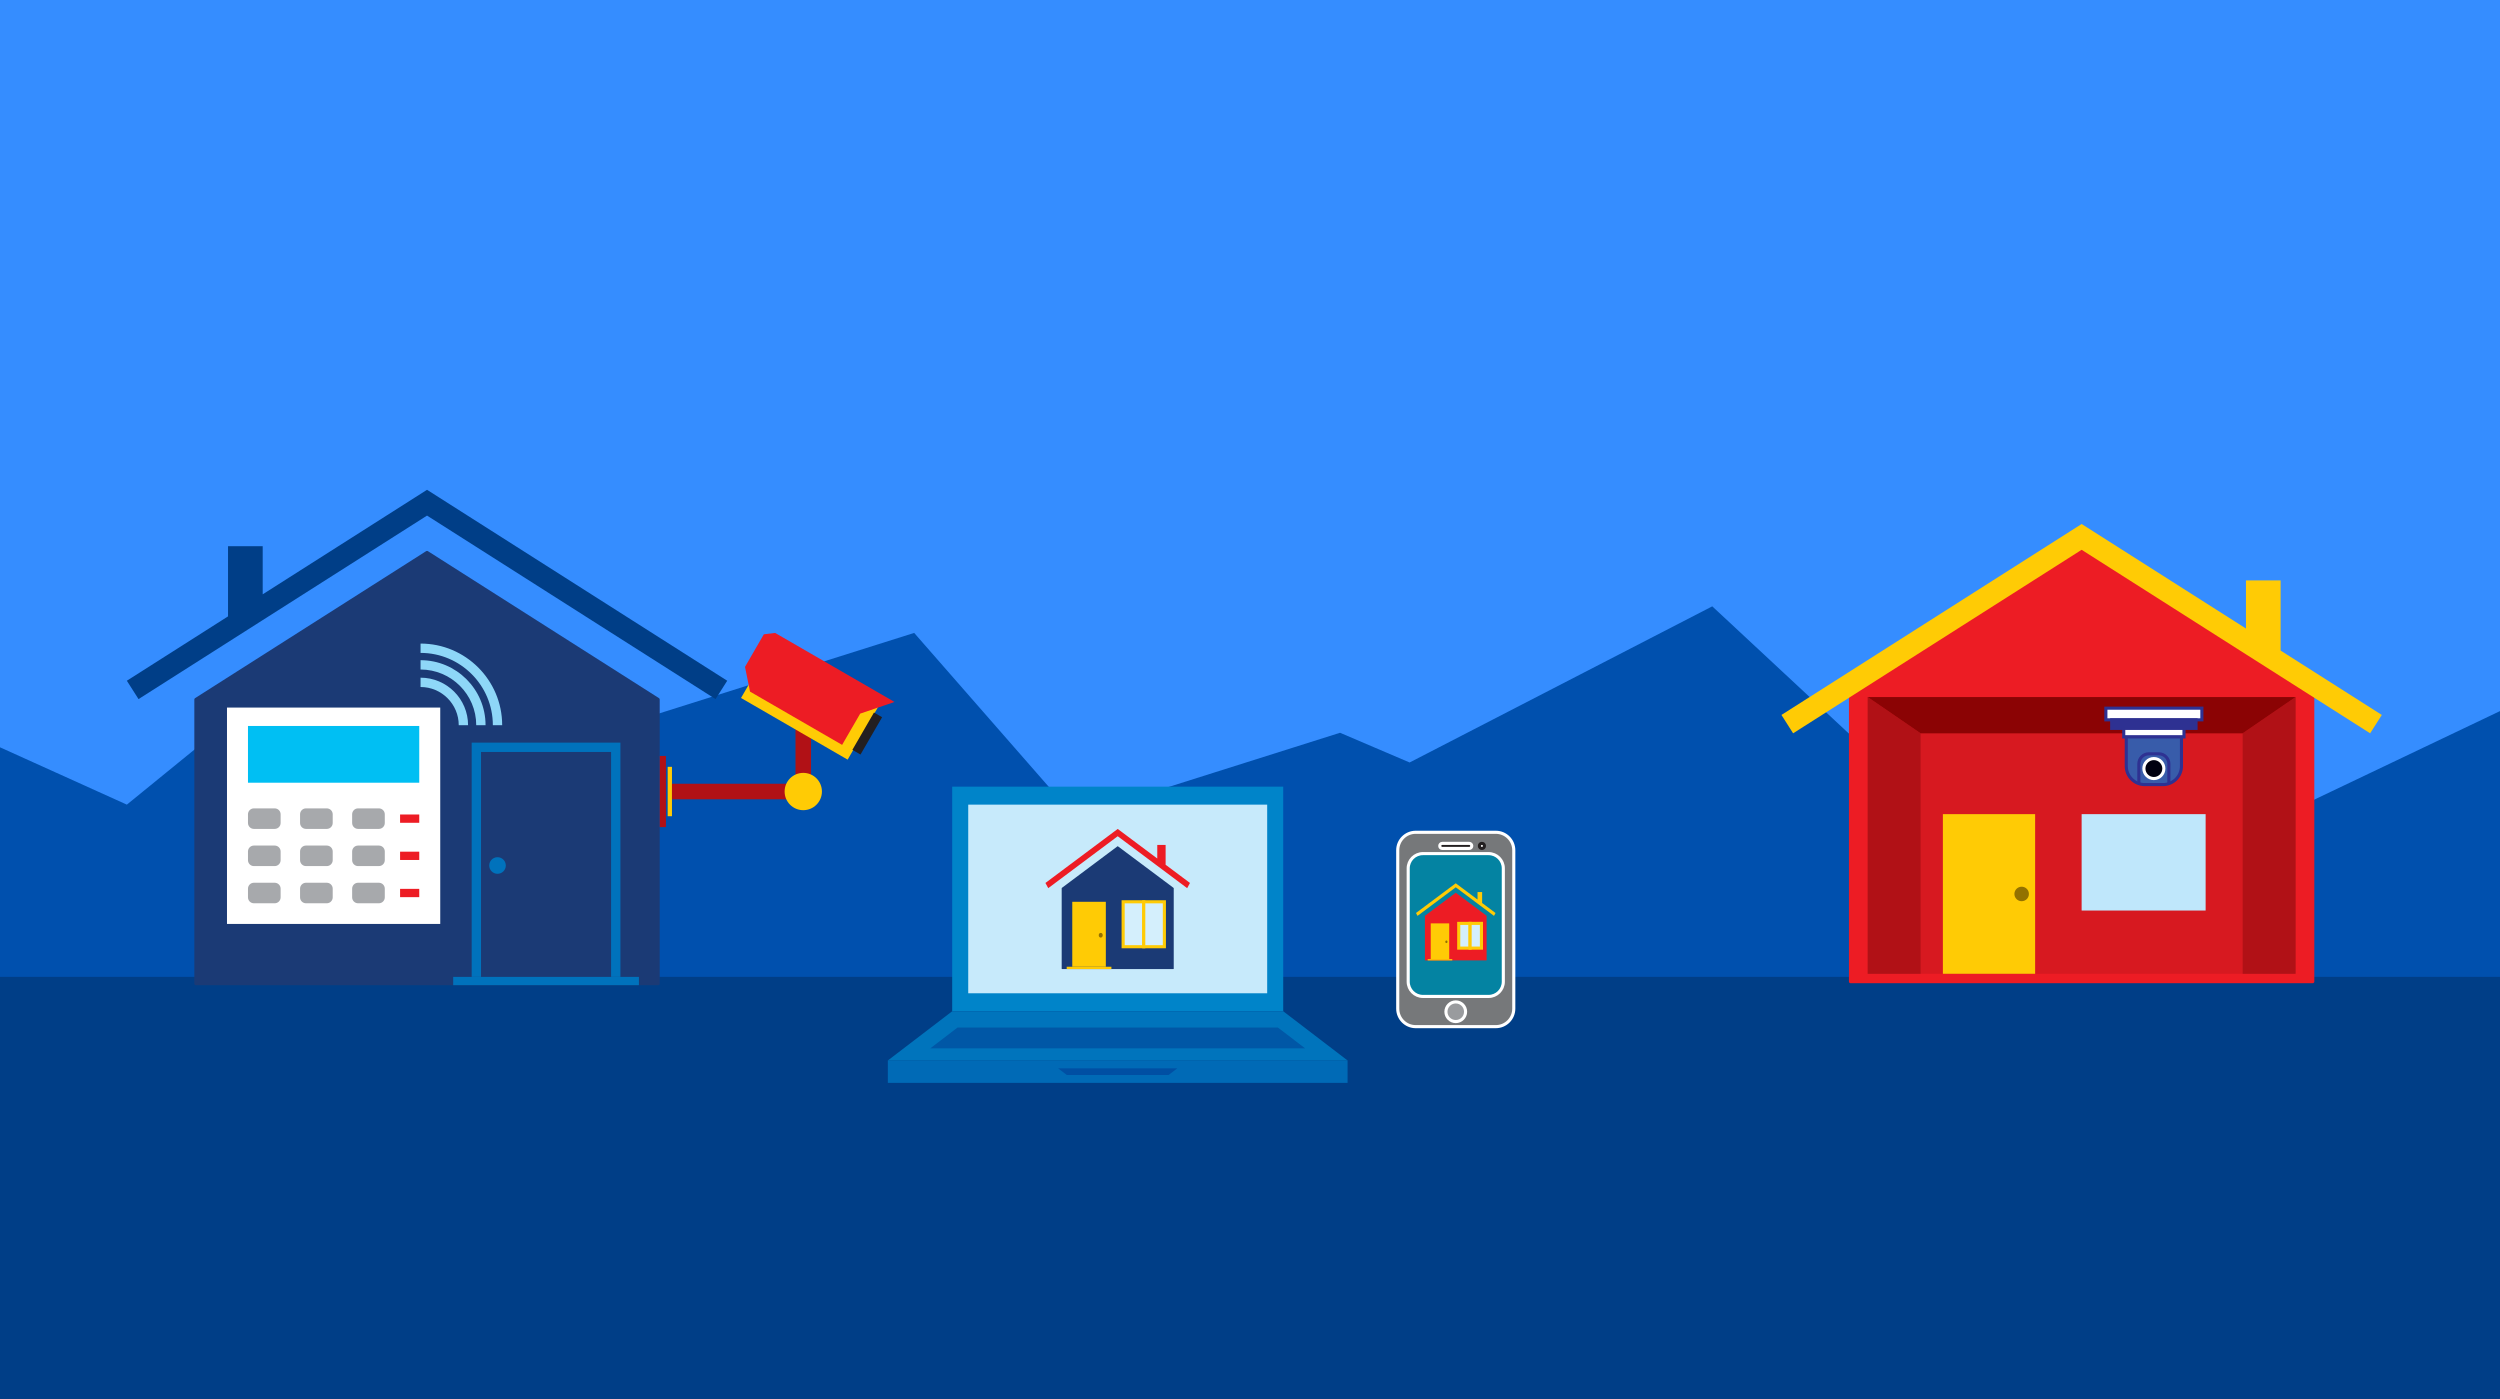 <?xml version="1.0" encoding="utf-8"?>
<!-- Generator: Adobe Illustrator 16.0.0, SVG Export Plug-In . SVG Version: 6.00 Build 0)  -->
<!DOCTYPE svg PUBLIC "-//W3C//DTD SVG 1.1//EN" "http://www.w3.org/Graphics/SVG/1.1/DTD/svg11.dtd">
<svg version="1.1" xmlns="http://www.w3.org/2000/svg" xmlns:xlink="http://www.w3.org/1999/xlink" x="0px" y="0px"
	 width="804.004px" height="449.896px" viewBox="0 0 804.004 449.896" enable-background="new 0 0 804.004 449.896"
	 xml:space="preserve">
<rect x="0" y="0" width="804.004" height="449.896" fill="#333333" stroke="none"/>
<g id="Слой_3">
	<rect fill="#358DFF" width="804.004" height="315.501"/>
	<polygon fill="#0050AE" points="804.004,317.188 0,317.188 0,240.333 40.793,258.772 96.833,213.131 151.666,248.487 294,203.545 
		345.666,262.622 430.958,235.658 453.333,245.217 550.666,195 614.502,254.441 659.375,227.526 732.666,262.695 804.004,228.684 	
		"/>
	<rect y="314.167" fill="#003E87" width="804.004" height="135.729"/>
</g>
<g id="Слой_2">
	<g>
		<rect x="306.228" y="252.99" fill="#0084C9" width="106.458" height="72.23"/>
		<rect x="311.386" y="258.772" fill="#C7EAFB" width="96.141" height="60.666"/>
		<rect x="285.532" y="341.047" fill="#006AB6" width="147.849" height="7.203"/>
		<polygon fill="#0074BC" points="433.381,341.047 285.532,341.047 306.228,325.221 412.686,325.221 		"/>
		<polygon fill="#0057A6" points="299.197,337.142 419.715,337.142 410.963,330.448 307.95,330.448 		"/>
		<polygon fill="#004FA3" points="378.615,343.585 340.297,343.585 343.081,345.713 375.833,345.713 		"/>
	</g>
	<g>
		<g>
			<path fill="#1B3A75" d="M211.936,224.526l-74.333-47.282c-0.005-0.003-0.011-0.002-0.017-0.005
				c-0.005-0.003-0.007-0.009-0.012-0.012c-0.035-0.019-0.076-0.017-0.113-0.027c-0.043-0.012-0.083-0.03-0.127-0.03
				c-0.044,0-0.084,0.019-0.127,0.03c-0.038,0.01-0.079,0.008-0.114,0.027c-0.005,0.003-0.007,0.009-0.012,0.012
				c-0.005,0.003-0.012,0.001-0.017,0.005l-74.333,47.282c-0.144,0.092-0.231,0.251-0.231,0.422v91.386c0,0.276,0.224,0.5,0.5,0.5
				h74.333c0,0,0,0,0,0l0,0h74.333c0.276,0,0.5-0.224,0.5-0.5v-91.386C212.167,224.777,212.08,224.618,211.936,224.526z"/>
			<polygon fill="#003E87" points="137.334,157.519 84.485,191.134 84.485,175.667 73.333,175.667 73.333,198.228 40.793,218.925 
				44.55,224.832 84.485,199.43 84.485,199.43 84.485,199.43 137.334,165.814 230.117,224.832 233.874,218.925 			"/>
		</g>
	</g>
	<path fill="#ED1C24" d="M594.622,224.309v91.386c0,0.276,0.224,0.5,0.5,0.5h74.333l0,0c0.001,0,0.001,0,0.001,0h74.333
		c0.277,0,0.5-0.224,0.5-0.5v-91.386c0-0.171-0.087-0.33-0.23-0.422l-74.334-47.282c-0.005-0.003-0.012-0.002-0.017-0.005
		s-0.007-0.009-0.012-0.012c-0.035-0.019-0.075-0.017-0.114-0.027c-0.043-0.012-0.082-0.03-0.127-0.03
		c-0.043,0-0.084,0.019-0.127,0.03c-0.037,0.01-0.078,0.008-0.113,0.027c-0.004,0.003-0.006,0.009-0.012,0.012
		c-0.005,0.003-0.012,0.001-0.016,0.005l-74.334,47.282C594.709,223.979,594.622,224.138,594.622,224.309z"/>
	<g>
		<path fill="#8ED7F8" d="M150.531,233.223h-3c0-6.771-5.509-12.281-12.281-12.281v-3
			C143.676,217.941,150.531,224.797,150.531,233.223z"/>
	</g>
	<g>
		<path fill="#8ED7F8" d="M156.156,233.223h-3c0-9.874-8.033-17.906-17.906-17.906v-3
			C146.778,212.316,156.156,221.695,156.156,233.223z"/>
	</g>
	<g>
		<path fill="#8ED7F8" d="M161.5,233.223h-3c0-12.82-10.43-23.25-23.25-23.25v-3C149.724,206.973,161.5,218.749,161.5,233.223z"/>
	</g>
	<g>
		<rect x="73" y="227.556" fill="#FFFFFF" width="68.583" height="69.583"/>
		<g>
			<path fill="#A7A9AC" d="M90.25,264.672c0,1.053-0.854,1.907-1.907,1.907h-6.687c-1.053,0-1.907-0.854-1.907-1.907v-2.79
				c0-1.054,0.854-1.907,1.907-1.907h6.687c1.053,0,1.907,0.854,1.907,1.907V264.672z"/>
			<path fill="#A7A9AC" d="M107,264.672c0,1.053-0.854,1.907-1.907,1.907h-6.687c-1.053,0-1.907-0.854-1.907-1.907v-2.79
				c0-1.054,0.854-1.907,1.907-1.907h6.687c1.053,0,1.907,0.854,1.907,1.907V264.672z"/>
			<path fill="#A7A9AC" d="M123.75,264.672c0,1.053-0.854,1.907-1.907,1.907h-6.687c-1.053,0-1.907-0.854-1.907-1.907v-2.79
				c0-1.054,0.854-1.907,1.907-1.907h6.687c1.053,0,1.907,0.854,1.907,1.907V264.672z"/>
			<path fill="#A7A9AC" d="M90.25,276.63c0,1.053-0.854,1.907-1.907,1.907h-6.687c-1.053,0-1.907-0.854-1.907-1.907v-2.79
				c0-1.054,0.854-1.907,1.907-1.907h6.687c1.053,0,1.907,0.854,1.907,1.907V276.63z"/>
			<path fill="#A7A9AC" d="M107,276.63c0,1.053-0.854,1.907-1.907,1.907h-6.687c-1.053,0-1.907-0.854-1.907-1.907v-2.79
				c0-1.054,0.854-1.907,1.907-1.907h6.687c1.053,0,1.907,0.854,1.907,1.907V276.63z"/>
			<path fill="#A7A9AC" d="M123.75,276.63c0,1.053-0.854,1.907-1.907,1.907h-6.687c-1.053,0-1.907-0.854-1.907-1.907v-2.79
				c0-1.054,0.854-1.907,1.907-1.907h6.687c1.053,0,1.907,0.854,1.907,1.907V276.63z"/>
			<path fill="#A7A9AC" d="M90.25,288.588c0,1.053-0.854,1.907-1.907,1.907h-6.687c-1.053,0-1.907-0.854-1.907-1.907v-2.79
				c0-1.054,0.854-1.907,1.907-1.907h6.687c1.053,0,1.907,0.854,1.907,1.907V288.588z"/>
			<path fill="#A7A9AC" d="M107,288.588c0,1.053-0.854,1.907-1.907,1.907h-6.687c-1.053,0-1.907-0.854-1.907-1.907v-2.79
				c0-1.054,0.854-1.907,1.907-1.907h6.687c1.053,0,1.907,0.854,1.907,1.907V288.588z"/>
			<path fill="#A7A9AC" d="M123.75,288.588c0,1.053-0.854,1.907-1.907,1.907h-6.687c-1.053,0-1.907-0.854-1.907-1.907v-2.79
				c0-1.054,0.854-1.907,1.907-1.907h6.687c1.053,0,1.907,0.854,1.907,1.907V288.588z"/>
			<rect x="128.667" y="261.943" fill="#ED1C24" width="6.167" height="2.667"/>
			<rect x="128.667" y="273.901" fill="#ED1C24" width="6.167" height="2.667"/>
			<rect x="128.667" y="285.859" fill="#ED1C24" width="6.167" height="2.667"/>
		</g>
		<rect x="79.75" y="233.473" fill="#00BFF3" width="55.083" height="18.25"/>
	</g>
	<polyline fill="none" stroke="#0072BC" stroke-width="3" stroke-miterlimit="10" points="153.195,314.167 153.195,240.333 
		198.029,240.333 198.029,314.167 	"/>
	<rect x="145.752" y="314.167" fill="#0072BC" width="59.719" height="2.667"/>
	<circle fill="#0072BC" cx="160" cy="278.346" r="2.667"/>
	<rect x="212.167" y="243.111" fill="#B11116" width="1.999" height="22.888"/>
	<rect x="214.729" y="246.614" fill="#FFCB05" width="1.374" height="15.883"/>
	<rect x="216.104" y="252.056" fill="#B11116" width="40.896" height="5"/>
	<rect x="255.833" y="223.607" fill="#B11116" width="5" height="31.896"/>
	
		<rect x="240.713" y="215.217" transform="matrix(0.866 0.501 -0.501 0.866 147.889 -100.155)" fill="#FFCB05" width="39.596" height="20.378"/>
	<polygon fill="#ED1C24" points="270.825,239.556 241.209,222.423 239.593,214.47 245.654,203.993 249.273,203.545 287.667,225.75 
		276.644,229.5 	"/>
	
		<rect x="277.445" y="229.144" transform="matrix(-0.866 -0.501 0.501 -0.866 402.208 580.104)" fill="#231F20" width="3.019" height="13.863"/>
	<circle fill="#FFCB05" cx="258.333" cy="254.556" r="6"/>
	<g>
		<path fill="#76787A" stroke="#FFFFFF" stroke-miterlimit="10" d="M486.834,324.389c0,3.193-2.589,5.781-5.782,5.781h-25.759
			c-3.191,0-5.78-2.588-5.78-5.781v-50.945c0-3.193,2.589-5.781,5.78-5.781h25.759c3.193,0,5.782,2.588,5.782,5.781V324.389z"/>
		<path fill="#0483A2" stroke="#FFFFFF" stroke-miterlimit="10" d="M483.469,315.717c0,2.617-2.122,4.739-4.739,4.739h-21.114
			c-2.617,0-4.738-2.122-4.738-4.739V279.26c0-2.616,2.121-4.737,4.738-4.737h21.114c2.617,0,4.739,2.121,4.739,4.737V315.717z"/>
		<path fill="#231F20" stroke="#FFFFFF" stroke-miterlimit="10" d="M473.322,272.048c0,0.45-0.365,0.814-0.815,0.814h-8.668
			c-0.45,0-0.814-0.364-0.814-0.814l0,0c0-0.451,0.364-0.816,0.814-0.816h8.668C472.957,271.231,473.322,271.597,473.322,272.048
			L473.322,272.048z"/>
		<circle fill="#FFFFFF" stroke="#231F20" stroke-miterlimit="10" cx="476.586" cy="272.048" r="0.816"/>
		<circle fill="#999B9E" stroke="#FFFFFF" stroke-miterlimit="10" cx="468.173" cy="325.378" r="3.161"/>
		<g>
			<path fill="#ED1C24" d="M458.286,294.498l9.851-7.363c0.001,0,0.002,0,0.002,0c0.002,0,0.003-0.001,0.003-0.001
				c0.004-0.004,0.01-0.004,0.016-0.006c0.004-0.001,0.01-0.005,0.017-0.005c0.004,0,0.01,0.004,0.017,0.005
				c0.005,0.002,0.01,0.002,0.015,0.006c0.001,0,0.001,0.001,0.001,0.001c0.001,0,0.002,0,0.002,0l9.852,7.363
				c0.021,0.015,0.031,0.039,0.031,0.066v14.232c0,0.043-0.03,0.078-0.066,0.078h-9.851l0,0l0,0h-9.853
				c-0.036,0-0.066-0.035-0.066-0.078v-14.232C458.255,294.537,458.268,294.513,458.286,294.498z"/>
			<polygon fill="#FFCB05" points="468.174,284.063 475.177,289.299 475.177,286.89 476.655,286.89 476.655,290.403 
				480.968,293.626 480.47,294.546 475.177,290.59 475.177,290.59 475.177,290.59 468.174,285.354 455.876,294.546 455.378,293.626 
							"/>
			<rect x="469.133" y="296.961" fill="#D4EFFC" stroke="#FFCB05" stroke-miterlimit="10" width="3.65" height="7.954"/>
			<rect x="472.783" y="296.961" fill="#D4EFFC" stroke="#FFCB05" stroke-miterlimit="10" width="3.651" height="7.954"/>
			<polyline fill="#FFCB05" points="466.07,308.46 466.07,296.961 460.129,296.961 460.129,308.46 			"/>
			<rect x="459.143" y="308.46" fill="#FFCB05" width="7.914" height="0.415"/>
			<ellipse fill="#937100" cx="465.168" cy="302.881" rx="0.353" ry="0.416"/>
		</g>
	</g>
	<polygon fill="#FFCB05" points="669.455,168.519 722.305,202.134 722.305,186.667 733.456,186.667 733.456,209.228 
		765.996,229.926 762.239,235.832 722.305,210.43 722.305,210.43 722.305,210.43 669.455,176.814 576.672,235.832 572.916,229.926 	
		"/>
	<rect x="600.655" y="224.167" fill="#D71920" width="137.601" height="89"/>
	<polygon fill="#B11116" points="617.667,235.832 600.655,224.167 600.655,313.167 617.667,313.167 	"/>
	<polygon fill="#B11116" points="738.256,224.167 721.244,235.832 721.244,313.167 738.256,313.167 	"/>
	<polygon fill="#8B0304" points="738.256,224.167 600.655,224.167 617.667,235.832 721.244,235.832 	"/>
	<rect x="624.834" y="261.83" fill="#FFCB05" width="29.667" height="51.337"/>
	<rect x="669.456" y="261.83" fill="#BFE7FB" width="39.878" height="31"/>
	<circle fill="#937100" cx="650.167" cy="287.498" r="2.333"/>
	<rect x="677.25" y="227.75" fill="#FFFFFF" stroke="#2E3192" stroke-miterlimit="10" width="30.875" height="3.75"/>
	<rect x="679.125" y="231.5" fill="#2E3192" stroke="#2E3192" stroke-miterlimit="10" width="27.125" height="2.75"/>
	<rect x="683" y="234.25" fill="#FFFFFF" stroke="#2E3192" stroke-miterlimit="10" width="19.375" height="2.75"/>
	<path fill="#385CAA" stroke="#2E3192" stroke-miterlimit="10" d="M701.563,237v9.386c0,3.279-2.658,5.938-5.938,5.938h-5.877
		c-3.279,0-5.938-2.658-5.938-5.938V237H701.563z"/>
	<path fill="none" stroke="#2E3192" stroke-miterlimit="10" d="M687.859,251.917v-6.263c0-1.784,1.445-3.229,3.23-3.229h3.195
		c1.784,0,3.229,1.445,3.229,3.229v6.263"/>
	<circle fill="#000010" stroke="#FFFFFF" stroke-miterlimit="10" cx="692.688" cy="247.171" r="3.213"/>
	<g>
		<path fill="#1B3A75" d="M341.495,285.546l17.896-13.377c0.003,0,0.003,0,0.005-0.001c0.001,0,0.002-0.003,0.002-0.003
			c0.01-0.006,0.019-0.006,0.028-0.008c0.01-0.004,0.019-0.009,0.031-0.009c0.009,0,0.019,0.005,0.031,0.009
			c0.01,0.002,0.019,0.002,0.026,0.008c0.002,0,0.002,0.003,0.002,0.003c0.002,0.001,0.004,0.001,0.005,0.001l17.897,13.377
			c0.035,0.025,0.055,0.069,0.055,0.118v25.854c0,0.078-0.053,0.143-0.12,0.143h-17.896l0,0l0,0H341.56
			c-0.065,0-0.12-0.064-0.12-0.143v-25.854C341.44,285.615,341.461,285.571,341.495,285.546z"/>
		<polygon fill="#ED1C24" points="359.457,266.588 372.18,276.098 372.18,271.724 374.864,271.724 374.864,278.105 382.7,283.96 
			381.794,285.633 372.18,278.445 372.18,278.445 372.18,278.445 359.457,268.934 337.117,285.633 336.213,283.96 		"/>
		<rect x="361.201" y="290.018" fill="#D4EFFC" stroke="#FFCB05" stroke-miterlimit="10" width="6.631" height="14.449"/>
		<rect x="367.833" y="290.018" fill="#D4EFFC" stroke="#FFCB05" stroke-miterlimit="10" width="6.631" height="14.449"/>
		<polyline fill="#FFCB05" points="355.638,310.906 355.638,290.018 344.844,290.018 344.844,310.906 		"/>
		<rect x="343.052" y="310.906" fill="#FFCB05" width="14.378" height="0.755"/>
		<ellipse fill="#937100" cx="353.999" cy="300.772" rx="0.642" ry="0.755"/>
	</g>
</g>
</svg>
